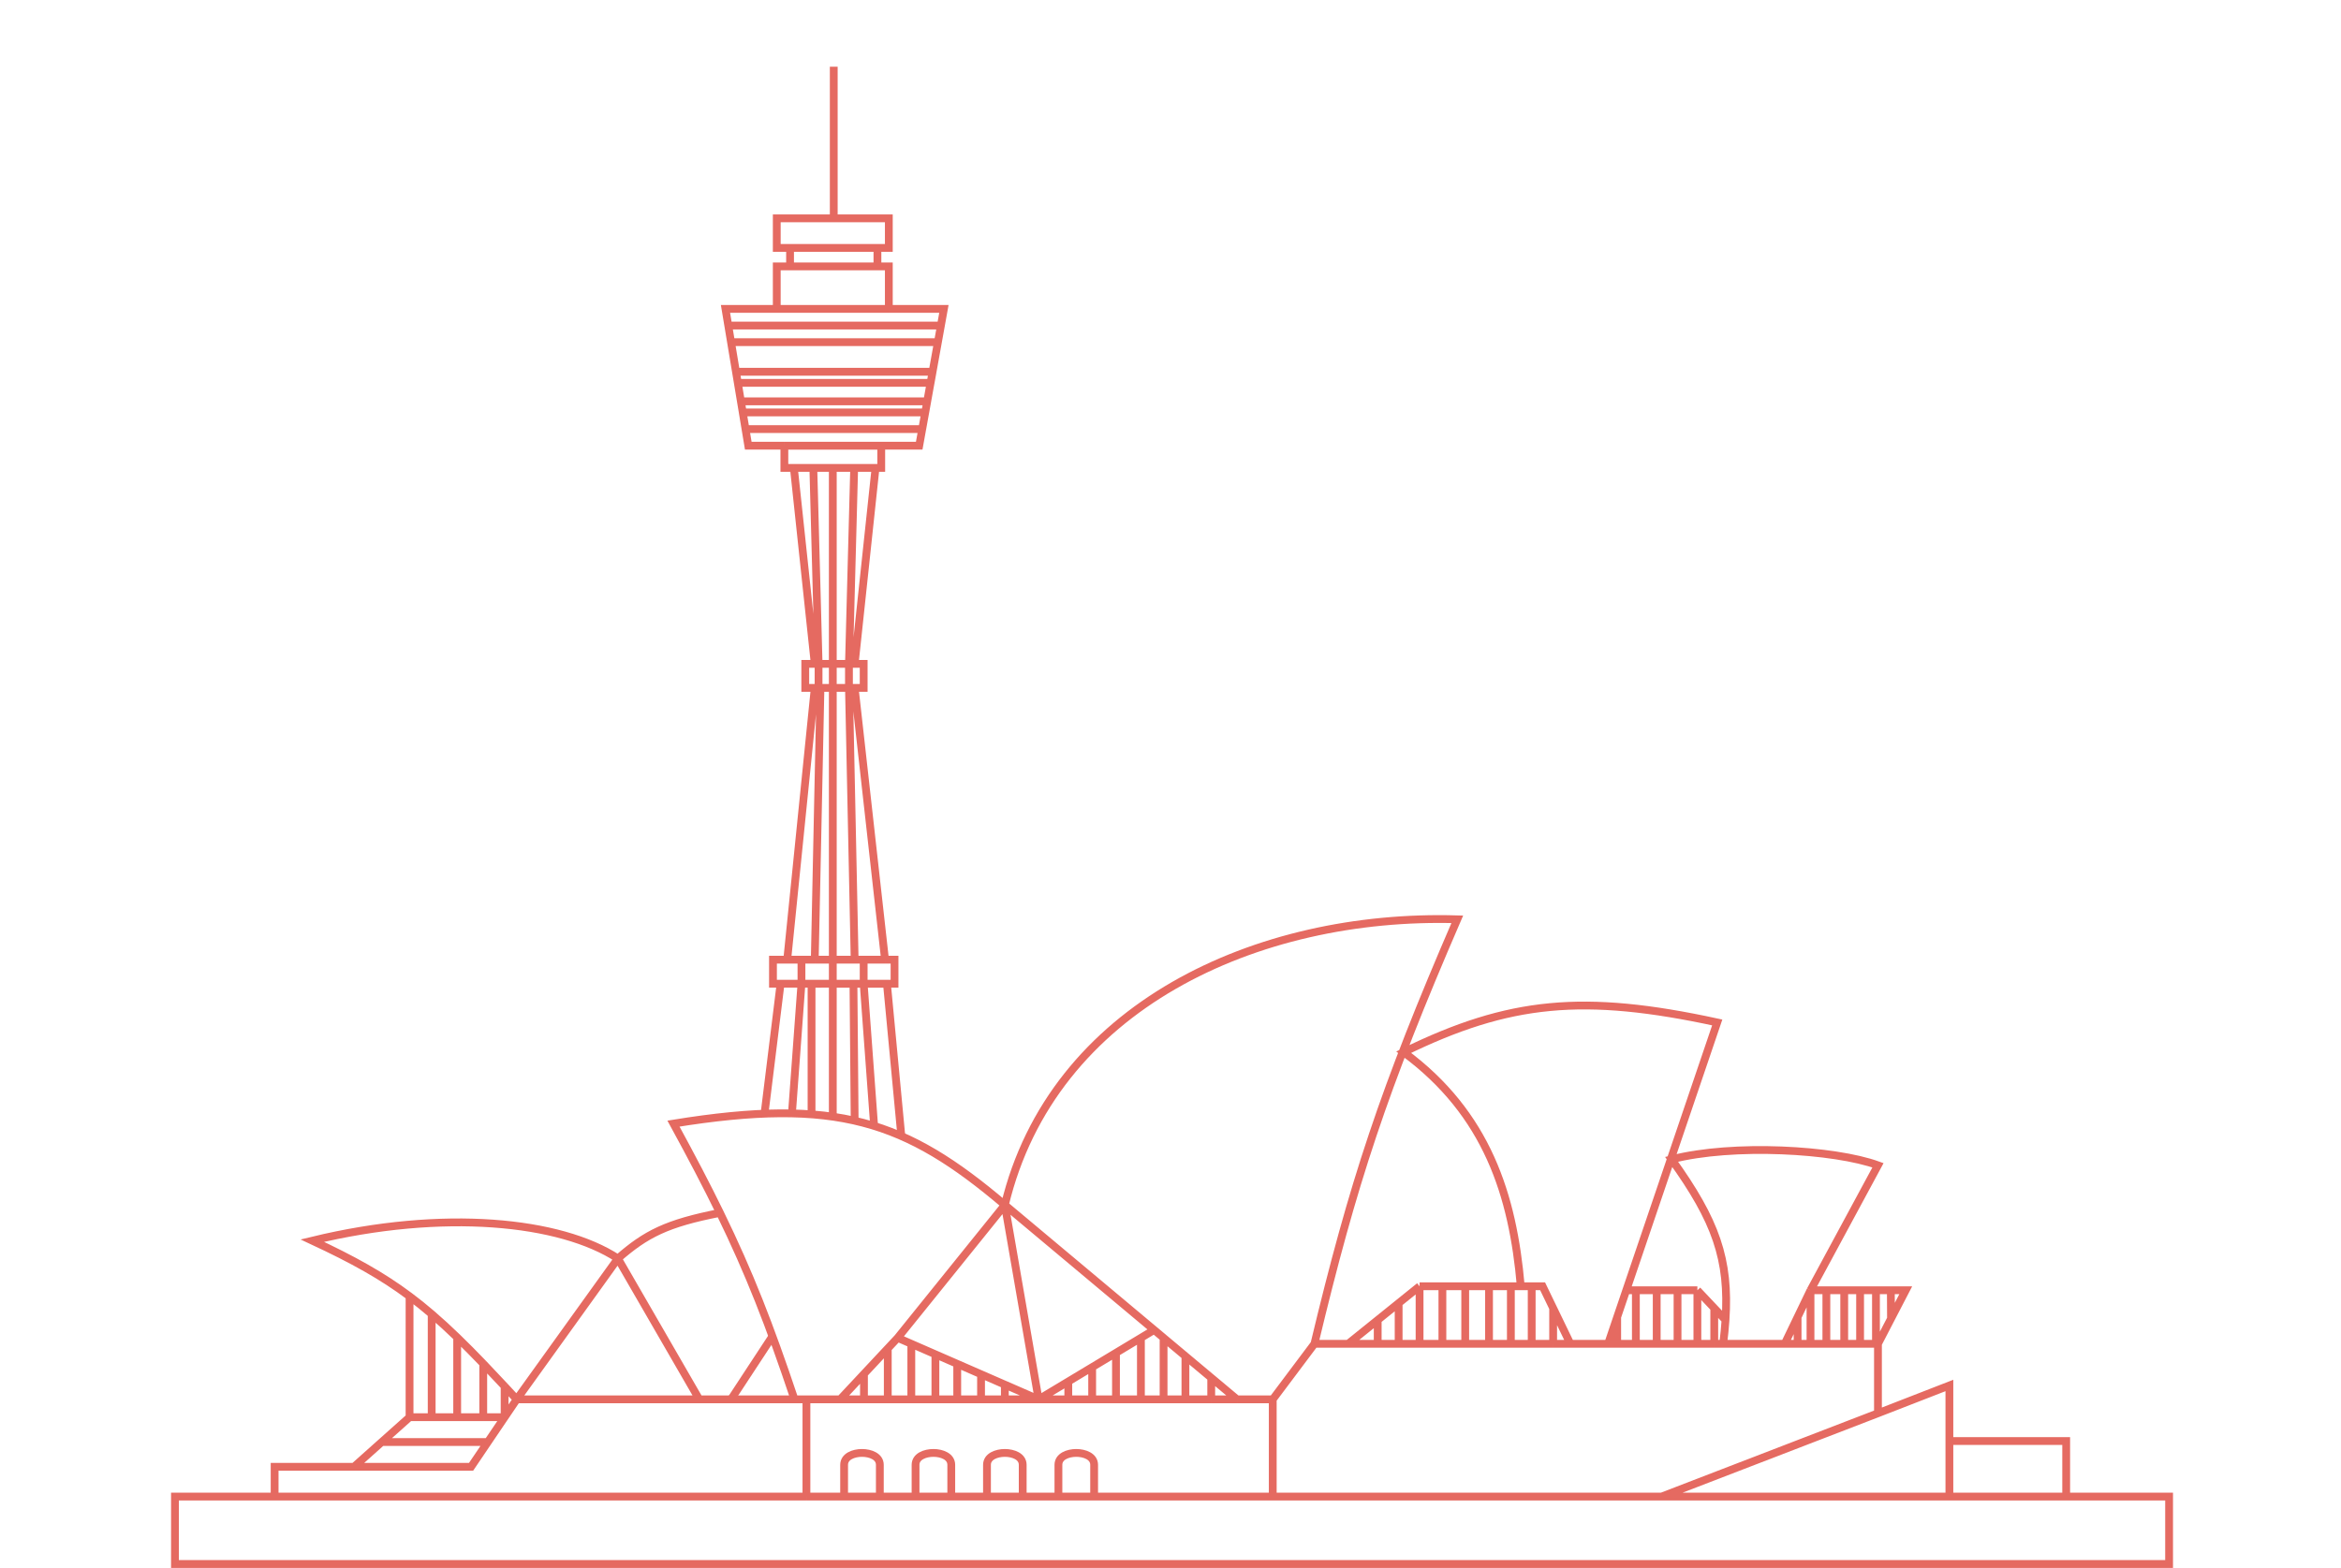 <svg xmlns="http://www.w3.org/2000/svg" width="300" height="201" fill="none" stroke="#e56a61" xmlns:v="https://vecta.io/nano"><path d="M106.845 8.551v19.434m0 0h-7.302v3.792h1.704m5.598-3.792h7.059v3.792h-1.46m0 0v2.37m0-2.37h-11.197m11.197 2.37h-11.197m11.197 0h1.46v5.451m-14.361 0v-5.451h1.704m0 0v-2.37m12.657 7.821H92.972l.355 2.133m20.577-2.133h7.058l-.384 2.133m-26.896 2.133h26.511m-26.511 0l.237 1.422.395 2.37m-.632-3.792l-.355-2.133m26.866 2.133l-.257 1.422-.427 2.37m.684-3.792l.385-2.133m-26.264 5.925h25.195m-25.195 0l.237 1.422m24.959-1.422l-.257 1.422m0 0H94.551m24.701 0l-.428 2.37m-24.273-2.37l.395 2.37m0 0h23.879m-23.879 0l.237 1.422m23.642-1.422l-.256 1.422m0 0H95.182m23.386 0l-.385 2.133M95.182 52.87l.355 2.133m0 0l.355 2.133h4.624m-4.98-2.133h22.646m0 0l-.385 2.133h-4.868m7.648-15.405H93.327m19.603 15.405v2.844h-.73m.73-2.844h-12.413m0 0v2.844h1.217m4.99 0v66.123m0-66.122h2.738m-2.738 0h-2.495m2.495 66.123H104m2.724 0h2.648m-2.648 0v16.702m3.955-16.702v-3.081m0 3.081h2.982m-2.982 0h-1.307m1.307 0L112 144.051m-1.321-21.03h2.738m-2.738 0h-1.156m-6.815 0v3.081m0-3.081h-1.826m1.826 0h1.703m-1.703 3.081h-2.678m2.678 0H104m-1.292 0l-1.208 16.449m-1.47-16.449h-.973v-3.081h1.825m-.852 3.081H104m-3.97 0L98 142.551m15.661-16.449h.973v-3.081h-1.217m.244 3.081h-4.289m4.289 0l1.839 19.449m-14.618-22.53l3.529-34.839m0 0h-1.217v-3.081h1.217m0 3.081h.487m4.625 0h1.156v-3.081h-1.156m0 3.081l3.894 34.839m-3.894-34.839h-.73m0 0l.73 34.839m-.73-34.839h-3.651m3.651 0v-3.081m.73 37.92h-5.112m.731-34.839l-.731 34.839m.731-34.839h-.244m-.898 37.92h5.372m-5.372 0v16.449m5.372-16.449l.151 17.449m-4.868-58.45h.243m-.243 0h4.138m-4.138 0h-.244m.487 0h.244 3.651m-3.895 0v3.081m3.895-3.081h.486.244m-.73 0l.669-25.122m-7.728 0l2.677 25.122m-2.677-25.122h2.495m7.971 0l-2.677 25.122M112.2 59.98h-2.738m-5.233 0l.669 24.885"/><path d="M264.783 191.842h13.188v8.646H22.421l.001-8.646h12.771m229.59 0v-7.12h-14.968m14.968 7.12h-14.968m0-7.12v7.12m0-7.12v-7.12l-9.154 3.56m9.154 10.68h-36.872m-177.75 0v-3.814h10.172m-10.172 3.814h68.15m-37.126-12.46l12.969-18.054m-12.969 18.054h23.395m-23.395 0l-1.548 2.289m1.548-2.289l-1.548-1.674m38.675 1.674v12.46m0-12.46h4.323m-4.323 0h-1.526m1.526 12.46h59.759m0-12.46v12.46m0-12.46l5.34-7.12m-5.34 7.12h-4.578m4.578 12.46h49.841m-44.501-19.58c4.95-20.663 8.847-32.546 18.309-54.418-25.684-.763-51.876 11.189-57.979 36.618m39.67 17.8h4.323m67.896 0v8.9m0-8.9l3.56-6.866h-1.908m-1.652 6.866h-.255m.255 8.9l-27.718 10.68m19.072-26.446l8.646-16.02c-5.595-2.035-18.564-2.798-26.447-.763 5.677 7.888 7.424 12.859 6.909 20.598m10.892-3.815l-1.653 3.433m1.653-3.433v6.866m0-6.866h2.034m-5.34 6.866h-7.883m7.883 0l1.653-3.433m-1.653 3.433h1.653m-9.536 0c.132-1.068.232-2.082.297-3.051m-.297 3.051h-1.144m-13.605 0h-4.832m4.832 0l1.165-3.433m-1.165 3.433h1.165m-12.354-7.375c-1.017-11.697-4.323-22.123-15.003-30.006 13.521-6.62 23.07-7.525 40.178-3.814l-11.655 34.329m-13.52-.509h1.399m-1.399 0h-1.271m7.628 7.375l-2.209-4.577m2.209 4.577h-2.209m-70.264-17.8l4.323 24.92m-4.323-24.92l-13.734 17.037m13.734-17.037l19.127 16.02m-19.127-16.02c-12.712-10.807-21.59-13.817-42.466-10.426 2.334 4.276 4.267 7.969 5.961 11.443m66.257 23.903l-3.305-2.769m3.305 2.769h-3.305m-47.553 0l3.052-3.263m-3.052 3.263h3.052m22.377 0l3.807-2.288m-3.807 2.288h3.807m-3.807 0l-4.323-1.887m4.323 1.887h-4.323m-13.734-7.883l1.747.763m-1.747-.763l-1.269 1.357m34.13-2.374l-1.692 1.017m1.692-1.017l1.214 1.017m-47.296 7.883H89.612m12.205 0c-3.195-9.543-5.783-16.18-9.55-23.903m89.652 9.408l-2.683 2.162m2.683-2.162v7.375m0-7.375h2.925m-12.079 7.375l3.788-3.051m-3.788 3.051h3.788m31.855-6.866h1.229m-1.229 0l-1.166 3.433m10.278-3.433v6.866m0-6.866h-2.543m2.543 0l2.162 2.289m1.441 1.526l-1.441-1.526m-140.496-6.357c-7.374-4.832-22.378-6.358-39.161-2.289 5.234 2.442 8.955 4.51 12.46 7.131m26.701-4.842l10.426 18.054m-10.426-18.054c3.578-3.125 6.242-4.516 13.081-5.849m-46.902 32.549h15.003l2.15-3.179m-17.153 3.179l3.56-3.179m3.56-3.178V166.17m0 15.501l-3.56 3.178m3.56-3.178h2.836m-2.836-15.501c.952.712 1.889 1.465 2.836 2.278m121.232.763v3.051m0-3.051l2.683-2.162m-2.683 5.213h2.683m0-5.213v5.213m0 0h2.683m0 0h2.925m14.192-4.577l-1.351-2.798h-1.398m2.749 2.798v4.577m0 0h-2.749m0-7.375v7.375m0 0h-2.67m0-7.375v7.375m0-7.375h-2.798m2.798 7.375h-2.798m0-7.375v7.375m0-7.375h-3.051m3.051 7.375h-3.051m0-7.375v7.375m0-7.375h-2.924m2.924 7.375h-2.924m0-7.375v7.375m24.793-6.866h2.67m-2.67 0v6.866m7.883 0h-2.543m2.543 0h2.162m-4.705-6.866v6.866m0-6.866h-2.67m2.67 6.866h-2.67m0-6.866v6.866m0 0h-2.67m0 0h-2.395m0-3.433v3.433m12.44-4.577v4.577m10.68-3.433v3.433m0 0h1.653m0 0h2.034m0-6.866v6.866m0-6.866h2.289m-2.289 6.866h2.289m0-6.866v6.866m0-6.866h2.034m-2.034 6.866h2.034m0-6.866v6.866m0-6.866h2.034m-2.034 6.866h2.034m0-6.866v6.866m0-6.866h1.907m0 0l.019 3.642m-105.43 8.056v2.288m0-2.288l3.059-1.84m-3.059 4.128h3.059m0-4.128v4.128m0-4.128l3.052-1.834m-3.052 5.962h3.052m0-5.962v5.962m0-5.962l3.194-1.921m-3.194 7.883h3.194m0-7.883v7.883m0 0h2.906m0-7.883v7.883m0-7.883l2.8 2.345m-2.8 5.538h2.8m0-5.538v5.538m0-5.538l3.306 2.769m-3.306 2.769h3.306m0-2.769v2.769m-26.447-1.887v1.887m0-1.887l-3.051-1.332m3.051 3.219h-3.051m0-3.219v3.219m0-3.219l-3.052-1.332m3.052 4.551h-3.052m0-4.551v4.551m0-4.551l-2.797-1.221m2.797 5.772h-2.797m0-5.772v5.772m0-5.772l-3.087-1.348m3.087 7.12h-3.087m0-7.12v7.12m0 0h-3.016m0-6.526v6.526m0-6.526l-3.051 3.263m3.051 3.263h-3.051m0-3.263v3.263m-61.793 5.467h13.593m2.15-3.178l-2.15 3.178m2.15-3.178h-2.739m2.739 0v-3.963m-9.348-9.26v13.223m0-13.223c1.064.913 2.141 1.901 3.267 2.991m-3.267 10.232h3.267m0-10.232v10.232m0-10.232c1.06 1.025 2.163 2.139 3.341 3.366m-3.341 6.866h3.341m0-6.866v6.866m0-6.866l2.739 2.903"/><path d="M108.174 191.843v-4.069c0-1.074 1.215-1.526 2.289-1.526s2.289.452 2.289 1.526v4.069m4.577 0v-4.069c0-1.074 1.214-1.526 2.288-1.526s2.289.452 2.289 1.526v4.069m4.577 0v-4.069c0-1.074 1.215-1.526 2.289-1.526s2.289.452 2.289 1.526v4.069m4.577 0v-4.069c0-1.074 1.214-1.526 2.288-1.526s2.289.452 2.289 1.526v4.069M93.68 179.382l5.34-8.137"/></svg>